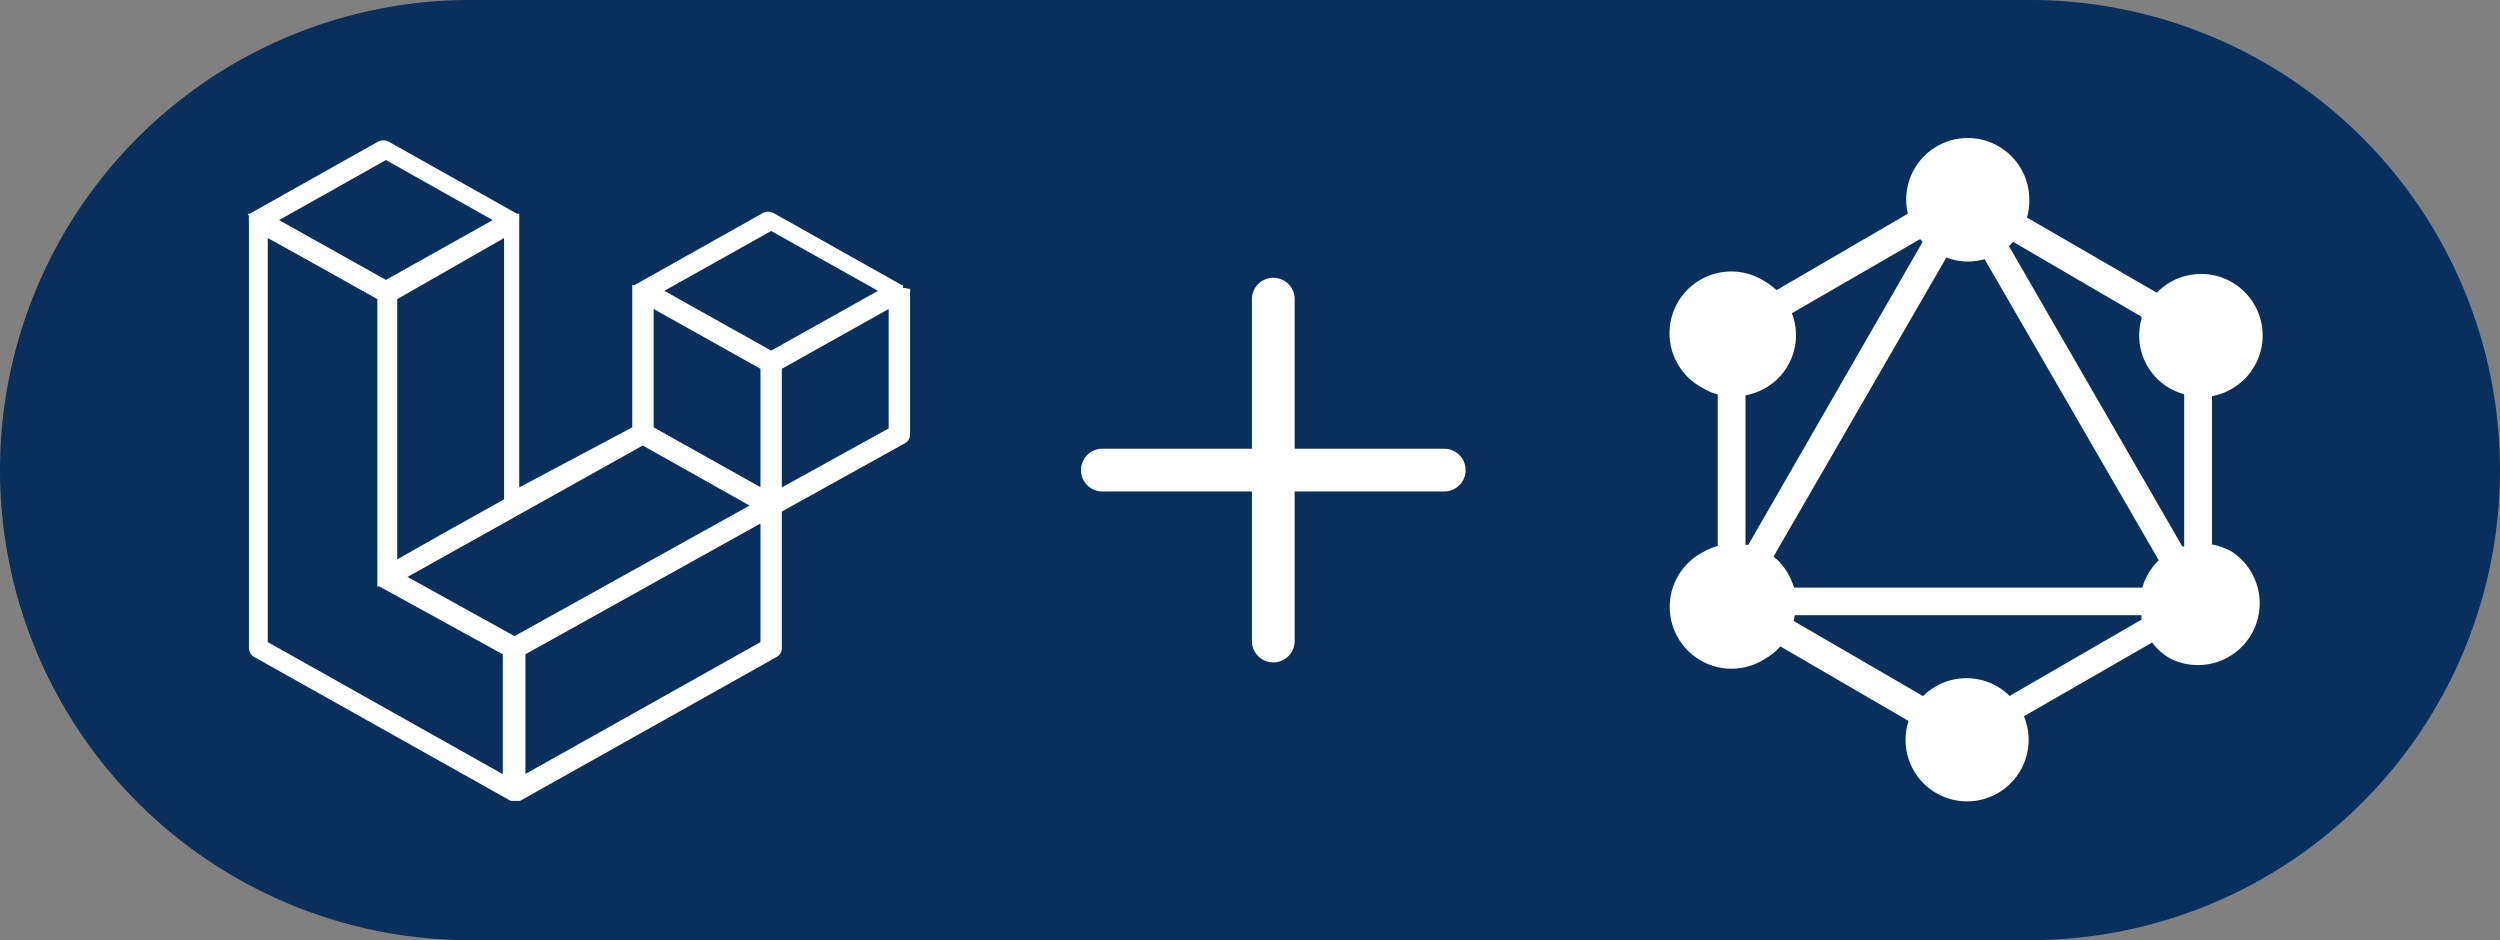 <svg xmlns="http://www.w3.org/2000/svg" xmlns:xlink="http://www.w3.org/1999/xlink" viewBox="0 0 117 44"><rect x="0" y="0" width="117" height="44" fill="#808080" stroke="none"/><defs><style>.cls-1{fill:none;}.cls-2{fill:#092f5c;}.cls-3{clip-path:url(#clip-path);}.cls-4{fill:#fff;}.cls-5{clip-path:url(#clip-path-2);}</style><clipPath id="clip-path"><rect class="cls-1" x="47.59" y="10" width="24" height="24"/></clipPath><clipPath id="clip-path-2"><rect class="cls-1" x="11.09" y="6" width="32" height="32"/></clipPath></defs><title>graph-ql</title><g id="Layer_2" data-name="Layer 2"><g id="Layer_6" data-name="Layer 6"><g id="Layer_3" data-name="Layer 3"><path class="cls-2" d="M22,0H95a22,22,0,0,1,22,22h0A22,22,0,0,1,95,44H22A22,22,0,0,1,0,22H0A22,22,0,0,1,22,0Z"/></g><g id="layer"><g id="plus"><g class="cls-3"><path class="cls-4" d="M59.59,13a1,1,0,0,0-1,1v7h-7a1,1,0,0,0,0,2h7v7a1,1,0,0,0,2,0V23h7a1,1,0,0,0,0-2h-7V14A1,1,0,0,0,59.59,13Z"/></g></g><g id="laravel"><g class="cls-5"><path class="cls-4" d="M24.08,29.77l11-6.11-5-2.81L19.07,27ZM35.59,17.26l-5-2.8V20l5,2.8Zm.5-6.45-5,2.8,5,2.8,5-2.8ZM20.67,25l2.92-1.63V11.14l-5,2.86V26.18ZM18.06,7.49l-5,2.81,5,2.8,5-2.8Zm-5.53,3.65V30.05l11,6.18V30.62l-5.77-3.17h-.1V27.4h0v0h0v-.06h0v-.05h0v-.07h0V14l-2.91-1.63ZM35.59,30.05V24.5l-11,6.12v5.6Zm6-10V14.46l-5,2.8v5.55Zm1-6.53a.29.29,0,0,1,0,.13h0v6.68a.46.46,0,0,1-.25.42h0l-5.75,3.19v6.39a.46.46,0,0,1-.25.42h0l-12,6.73H23.9l-12-6.73a.5.5,0,0,1-.25-.43h0v-20a.29.29,0,0,1,0-.13h0v-.08h0L11.59,10h.1l6-3.37a.57.57,0,0,1,.25-.06.54.54,0,0,1,.25.06h0l6,3.37h.11v.05h0v.07h0a.24.24,0,0,1,0,.12h0V22.81L29.59,20V13.6h0v-.13h0v-.08h0v-.05h.11l6-3.37a.55.55,0,0,1,.5,0h0l6,3.37h.06v.05h0v.08h0Z"/></g></g><path class="cls-4" d="M94.86,10.18l6.08,3.52a2.88,2.88,0,1,1,3.52,4.49h0a2.89,2.89,0,0,1-.94.35v6.94a3.06,3.06,0,0,1,.93.34,2.89,2.89,0,0,1-2.88,5,2.77,2.77,0,0,1-.85-.75l-6,3.45a2.88,2.88,0,1,1-5.54,1.12,3,3,0,0,1,.14-.9l-6-3.49a2.58,2.58,0,0,1-.7.57,2.89,2.89,0,1,1-2.88-5h0a2.8,2.8,0,0,1,.65-.27V18.46a2.38,2.38,0,0,1-.66-.28,2.89,2.89,0,1,1,2.88-5,3,3,0,0,1,.53.4L89.29,10a3,3,0,0,1-.08-.66,2.88,2.88,0,1,1,5.76,0A2.66,2.66,0,0,1,94.86,10.18Zm-.64,1.14-.2.2,8.11,14.05h.09V18.45a2.84,2.84,0,0,1-2-3.51l0-.12Zm-4.24,0-.12-.13-6,3.47a2.85,2.85,0,0,1-1.64,3.69,2.46,2.46,0,0,1-.53.15v7h.13Zm2.9.81a3,3,0,0,1-.79.11,2.86,2.86,0,0,1-1-.19L83,26.05a2.61,2.61,0,0,1,.68.8,3.11,3.11,0,0,1,.28.65h16.3a2.9,2.9,0,0,1,.28-.65,2.73,2.73,0,0,1,.49-.63ZM94.1,32.54,100.22,29v-.21H84l-.06.27L90,32.58a2.87,2.87,0,0,1,4.06,0h0Z"/></g></g></g></svg>